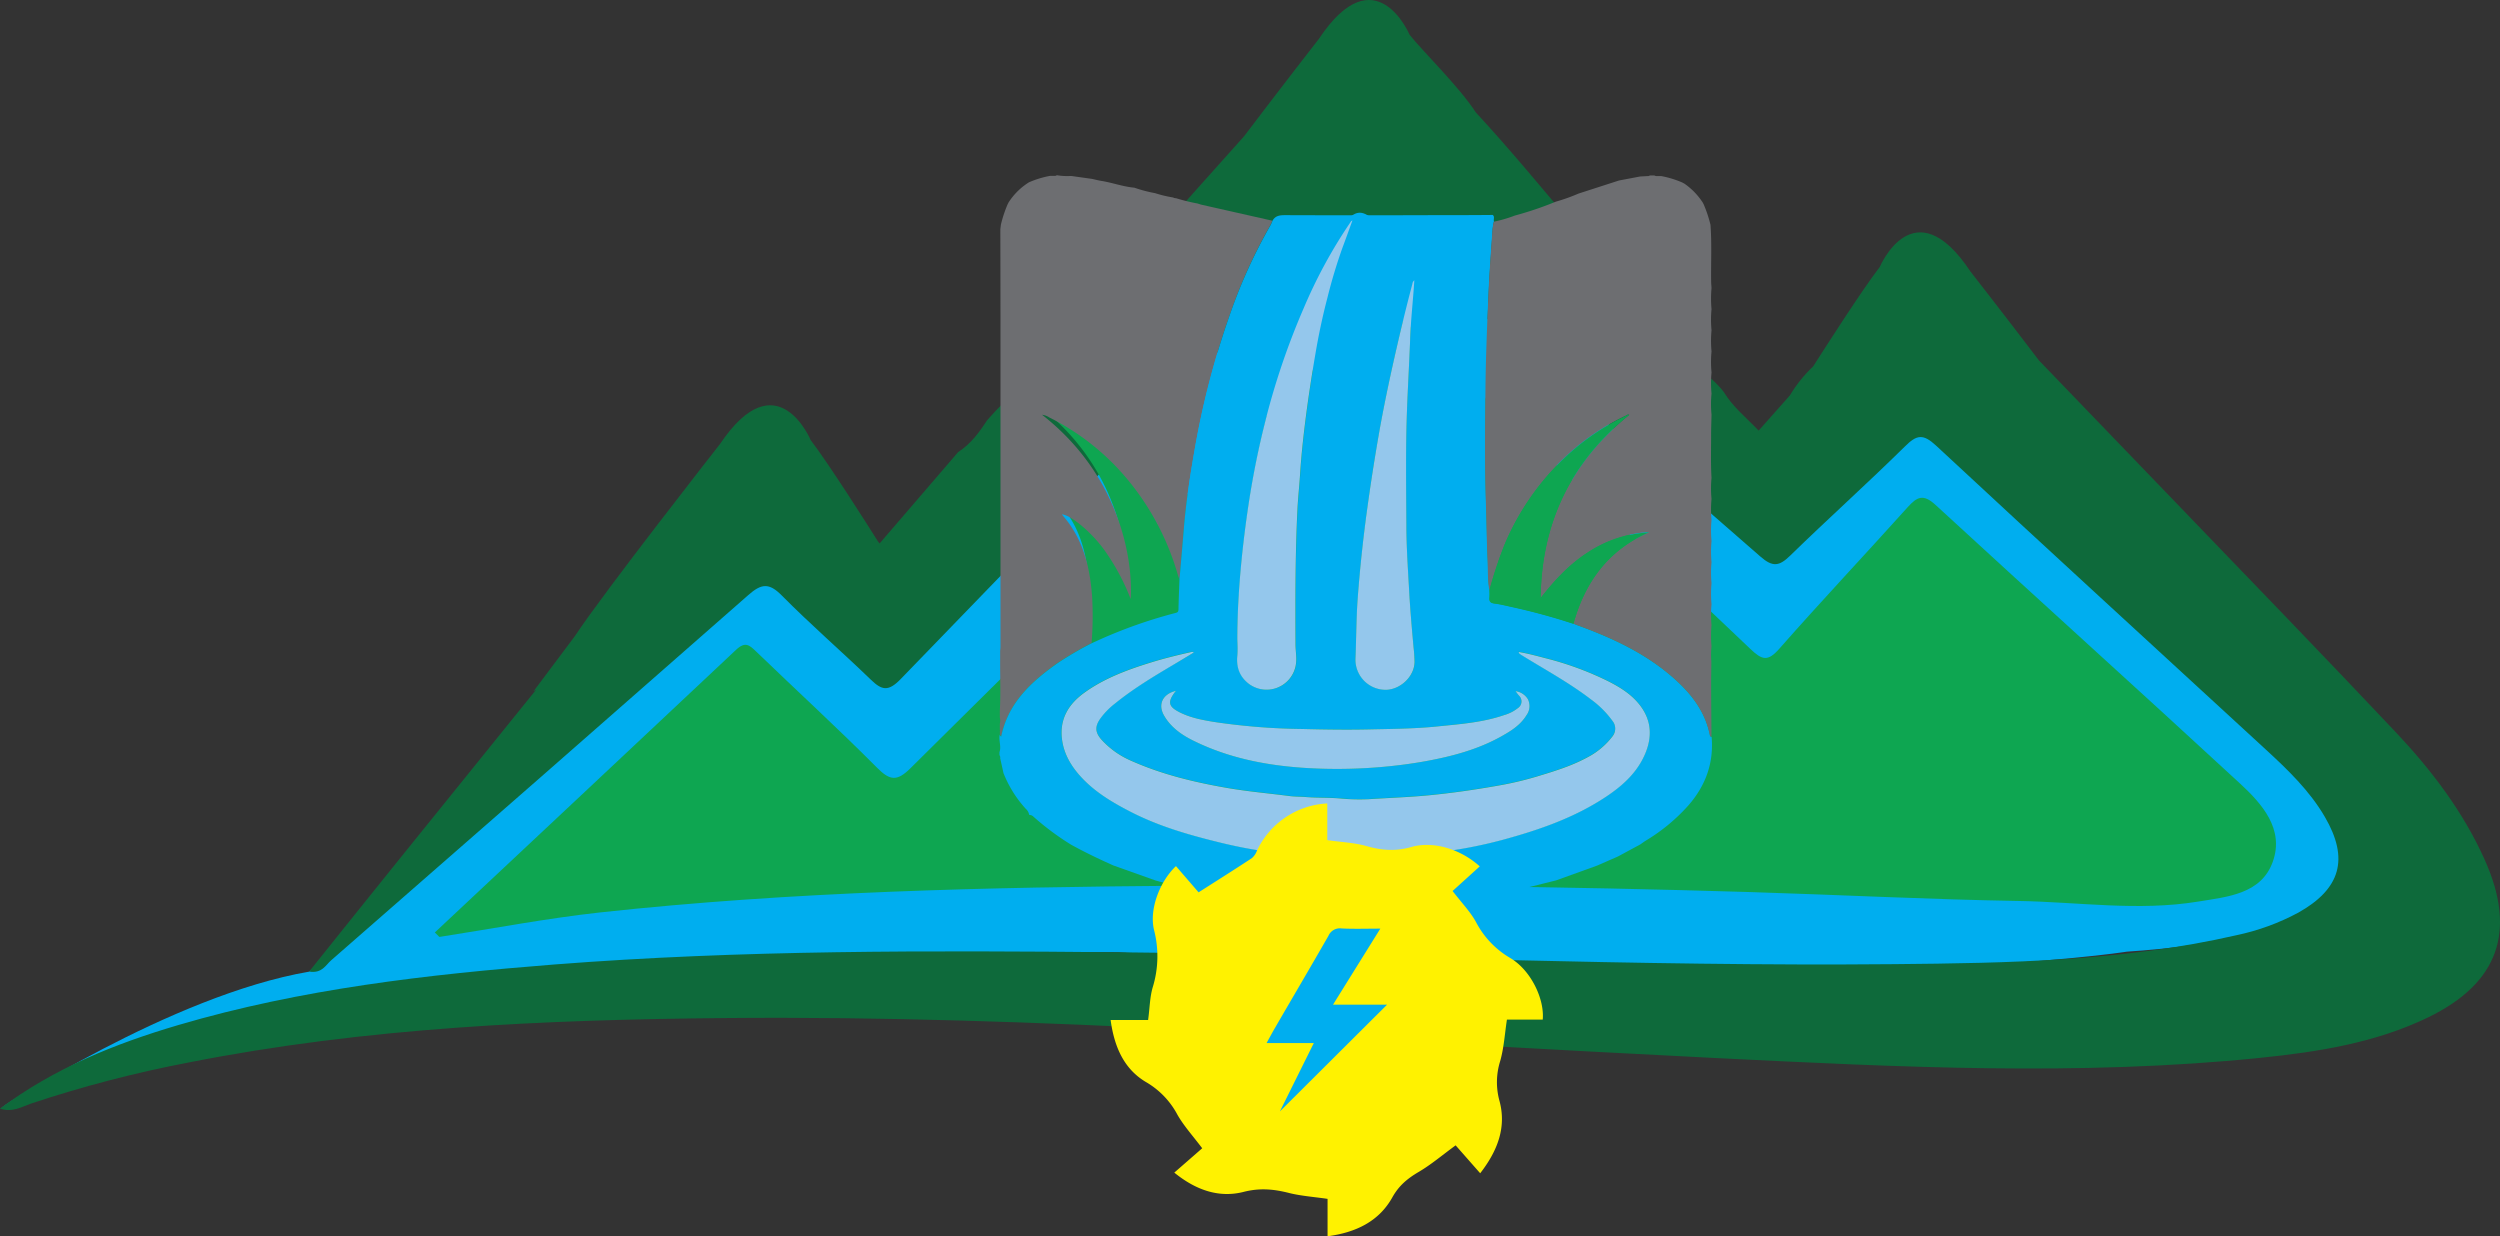 <?xml version="1.0" encoding="UTF-8" standalone="no"?> <svg xmlns:inkscape="http://www.inkscape.org/namespaces/inkscape" xmlns:sodipodi="http://sodipodi.sourceforge.net/DTD/sodipodi-0.dtd" xmlns="http://www.w3.org/2000/svg" xmlns:svg="http://www.w3.org/2000/svg" viewBox="0 0 841.867 416.312" version="1.1" id="svg112" sodipodi:docname="cooperativa-logo.svg" width="841.867" height="416.312" inkscape:version="1.1 (c68e22c387, 2021-05-23)"><rect x="0" y="0" width="841.867" height="416.312" fill="#333333" stroke="none"/><defs id="defs4"><style id="style2">.cls-1,.cls-8{fill:#00aeef;}.cls-1,.cls-3,.cls-4,.cls-5,.cls-6{fill-rule:evenodd;}.cls-2{fill:#231f20;}.cls-3{fill:#0ea651;}.cls-4{fill:#0e6a3b;}.cls-5{fill:#6d6e71;}.cls-6{fill:#94c7ec;}.cls-7{fill:#fff200;}</style></defs><g id="Layer_2" data-name="Layer 2" transform="translate(0,0.002)"><path class="cls-1" d="M 104.1,327.2 259.51,190.08 297.67,224.43 454.14,65.1 596.29,183.4 645,138.56 772.8,260.68 c 0,0 59.15,52.16 -56.61,59.79 0,0 -97.39,15.66 -339.69,0.2 0,0 -297.63,-3.25 -376.5,52.66 0,0 57.46,-38.14 104.1,-46.13 z" id="path6"></path><path class="cls-3" d="m 146.43,314 q 50.73,-47.52 101.37,-95.12 c 3.17,-3 4.57,-1.67 6.92,0.6 13.53,13.06 27.4,25.76 40.66,39.08 4.38,4.41 6.77,4.54 11.21,0.14 51,-50.6 102.18,-100.91 153.07,-151.57 4.92,-4.91 7.21,-4.86 12.2,-0.1 39,37.34 78.46,74.26 117.59,111.51 3.9,3.72 5.83,4.36 9.74,-0.1 14.17,-16.1 28.89,-31.71 43.23,-47.66 3.17,-3.52 5.25,-4.54 9.38,-0.74 34.08,31.39 68.52,62.4 102.56,93.84 7.42,6.86 14.91,15.33 11,26.29 -3.91,10.96 -15.36,11.83 -25.26,13.45 -20.05,3.27 -40.17,0.12 -60.24,-0.22 -30.16,-0.51 -60.31,-2.07 -90.47,-3 q -95.71,-2.9 -191.48,-2.14 c -65.39,0.51 -130.78,1.91 -195.87,9 -18.11,2 -36.06,5.45 -54.09,8.25 z" id="path84"></path><path class="cls-4" d="m 836.74,289.57 c -7.23,-16.15 -17.81,-30.08 -29.81,-42.83 -24.51,-26 -49.42,-51.7 -74.21,-77.48 -15.333,-15.94 -30.697,-31.897 -46.09,-47.87 -11.91,-15.66 -23.11,-30 -23.11,-30 C 644.44,62.71 633,89.91 633,89.91 c -5.74,7.37 -18.84,27.85 -22.42,33.47 -3.057,2.881 -5.699,6.172 -7.85,9.78 L 592.22,145 c -4.19,-4.39 -8.71,-8 -11.7,-12.93 -3.466,-4.736 -9.395,-8.052 -11.98,-12.75 C 541.968,92.341 519.438,62.099 496.981,37.86 491.511,29.35 478.83,17 474.65,11.67 c 0,0 -11.45,-27.19 -30.53,1.43 0,0 -12.56,16.13 -25.21,32.82 l -76.19,85.2 -4.22,3.94 -3.28,3.36 -2.81,3.09 c -2.67,4.12 -5.56,8.05 -9.79,10.75 l -1.78,2.09 L 296.2,183 c -0.19,-0.26 -0.4,-0.5 -0.59,-0.75 -3,-4.77 -16.72,-26.41 -22.62,-34.05 0,0 -11.35,-27.24 -30.53,1.32 0,0 -38.82,49.48 -48.89,64.71 l -13.9,18.55 0.9,-0.57 -45.68,56.59 c -10.17,12.61 -20.27,25.26 -30.79,38.37 4.32,0.71 5.58,-2.19 7.39,-3.77 46.92,-40.933 93.757,-81.943 140.51,-123.03 4.38,-3.85 6.94,-4.22 11.27,0.16 9.68,9.79 20.12,18.8 30,28.36 3.71,3.58 5.86,4.06 10,-0.19 49.72,-51.44 99.577,-102.743 149.57,-153.91 3.54,-3.65 5.49,-4.51 9.93,-0.62 43.22,37.89 86.79,75.37 130,113.21 4.19,3.67 6.36,3.34 10.1,-0.31 12.7,-12.39 25.93,-24.24 38.56,-36.69 4,-4 6.13,-4.44 10.6,-0.27 36.84,34.29 74,68.22 111,102.31 7.41,6.82 14.69,13.81 19.83,22.61 8.26,14.13 5.43,24.25 -8.94,32.31 -6.53,3.505 -13.527,6.057 -20.78,7.58 -38,8.73 -76.63,9.39 -115.3,9.75 -87.17,0.82 -174.27,-3.19 -261.42,-4 -63.31,-0.59 -126.66,-0.82 -189.84,4.12 C 144,328.14 101.45,333 60.15,345.15 38.79,351.44 18.32,359.65 0,373.33 c 4.24,1.39 7.35,-0.65 10.51,-1.73 17.291,-5.752 34.942,-10.356 52.84,-13.78 59.75,-11.82 120.3,-14.45 181,-15 53,-0.49 105.92,1.39 158.81,4.09 58.43,3 116.82,6.51 175.25,9.41 60.84,3 121.71,6.11 182.54,-0.08 19.5,-2 38.88,-5 56.75,-13.66 23.66,-11.52 29.82,-28.95 19.04,-53.01 z" id="path86" sodipodi:nodetypes="cccccccccccccccccccccccccccccccccccccccccccccccccccccccccc"></path><path class="cls-3" d="m 395.28,190.87 c -0.11,3.25 -0.26,6.5 -0.32,9.75 0,1 -0.61,1 -1.3,1.22 a 157.4,157.4 0 0 0 -23.84,8.35 l -3.27,1.48 a 110.31,110.31 0 0 0 0.19,-15.1 c -0.62,-8.31 -2.31,-16.33 -7.14,-23.36 -0.84,-1.22 -1.81,-2.35 -2.74,-3.54 2.68,0.16 9.32,5.42 13.75,11.49 a 73,73 0 0 1 8.74,16.17 c 0.84,-15 -4.82,-41.35 -28.92,-60.15 a 5.2,5.2 0 0 1 2.29,0.83 79.27,79.27 0 0 1 26.84,21.82 85.62,85.62 0 0 1 15.27,29.94 11.55,11.55 0 0 0 0.45,1.1 z" id="path88"></path><path class="cls-5" d="m 389,65.05 a 40.43,40.43 0 0 0 6,1.44 c 0.14,0.07 0.28,0.12 0.42,0.18 l 0.72,0.11 a 61.94,61.94 0 0 0 7.11,1.74 c 0.45,0.14 0.89,0.3 1.34,0.41 l 23.87,5.39 a 13.49,13.49 0 0 1 -0.63,1.45 178.26,178.26 0 0 0 -13.83,30.61 280.8,280.8 0 0 0 -11.81,45.67 c -1.49,8.61 -2.8,17.23 -3.52,25.94 -0.47,5.7 -1,11.4 -1.46,17.09 -0.16,-0.38 -0.35,-0.74 -0.47,-1.13 a 88.35,88.35 0 0 0 -15.76,-30.9 81.52,81.52 0 0 0 -27.69,-22.51 5.27,5.27 0 0 0 -2.37,-0.86 c 24.88,19.39 30.71,46.61 29.85,62.07 a 74.73,74.73 0 0 0 -9,-16.69 c -4.57,-6.26 -11.42,-11.7 -14.19,-11.85 1,1.23 2,2.39 2.83,3.64 5,7.26 6.73,15.54 7.36,24.11 a 112.68,112.68 0 0 1 -0.19,15.59 115,115 0 0 0 -11.45,6.71 c -8.73,6.18 -16.42,13.18 -18.85,24.27 0,0.16 0,0.58 -0.34,0.22 -0.12,-0.11 -0.15,-0.31 -0.23,-0.47 v -1 c 0,-0.05 0.07,-0.1 0.06,-0.15 a 1.67,1.67 0 0 0 -0.08,-0.3 c 0,-0.33 0,-0.67 0,-1 v -0.08 c 0,-0.34 0,-0.68 0,-1 a 4.31,4.31 0 0 0 0,-2.14 c 0,-0.73 0,-1.46 0,-2.19 0.32,-5.8 0.07,-11.6 0.11,-17.4 0,-0.89 0,-1.79 0,-2.68 0,-0.47 0.11,-0.93 0.11,-1.4 q 0,-50.76 0,-101.52 0,-19.61 -0.05,-39.22 l 0.18,-1.51 a 41.44,41.44 0 0 1 2.38,-7.13 0.12,0.12 0 0 0 0.08,-0.17 21.82,21.82 0 0 1 7,-7 v 0 a 32.64,32.64 0 0 1 7.11,-2.17 h 1.78 l 0.54,-0.21 a 21.16,21.16 0 0 0 4.77,0.24 l 7.11,1 c 1,0.23 2.05,0.5 3.09,0.67 3.73,0.6 7.31,1.95 11.09,2.28 a 47,47 0 0 0 7.01,1.85 z" id="path90"></path><path class="cls-1" d="m 431.65,304.59 -7.47,-0.92 a 52.59,52.59 0 0 0 -6.74,-0.84 l -10.95,-2.09 c -1.09,-0.2 -2.17,-0.42 -3.26,-0.63 a 56.6,56.6 0 0 0 -6.67,-1.56 l -7.51,-2.08 -14.18,-5.05 c -4.83,-2.17 -9.6,-4.44 -14.22,-7 A 90.19,90.19 0 0 1 348,275 a 1.87,1.87 0 0 0 -1.42,-0.57 3.55,3.55 0 0 0 -1.18,-2.09 39.2,39.2 0 0 1 -7.48,-12 l -1.11,-5 a 1.31,1.31 0 0 0 -0.24,-1.05 v -1 c 0.69,-2 -0.34,-3.95 0.09,-5.91 0.08,0.16 0.11,0.36 0.23,0.47 0.37,0.36 0.31,-0.06 0.34,-0.22 2.43,-11.09 10.12,-18.09 18.85,-24.27 a 115,115 0 0 1 11.45,-6.71 l 3.37,-1.53 a 162.41,162.41 0 0 1 24.61,-8.62 c 0.7,-0.19 1.32,-0.24 1.34,-1.25 0.06,-3.36 0.21,-6.71 0.33,-10.07 0.49,-5.69 1,-11.39 1.46,-17.09 0.72,-8.71 2,-17.33 3.52,-25.94 a 280.8,280.8 0 0 1 11.84,-45.77 178.26,178.26 0 0 1 13.88,-30.61 13.49,13.49 0 0 0 0.63,-1.45 c 1,-1.76 2.53,-1.87 4.33,-1.87 q 24.81,0.09 49.63,0 c 6.74,0 13.47,0 20.21,-0.07 0.75,0.61 0.17,1.48 0.41,2.19 A 22.44,22.44 0 0 0 502.67,77 c -0.49,7.35 -1.07,14.7 -1.38,22.07 -0.46,10.67 -0.92,21.35 -1,32 -0.13,12.76 -0.28,25.52 0.15,38.28 0.22,6.38 0.26,12.76 0.56,19.13 0.16,3.42 0,6.86 0.62,10.24 a 20.35,20.35 0 0 1 0,2.47 c -0.15,1.34 0.38,1.81 1.71,2 2,0.24 3.92,0.75 5.87,1.17 a 208.63,208.63 0 0 1 20.72,5.66 c 0.44,0.18 0.86,0.38 1.31,0.54 12.18,4.41 23.79,9.85 33.45,18.74 5.4,5 9.61,10.72 11.11,18.09 0.08,0.39 0.18,0.68 0.59,0.78 0.77,8.84 -2.06,16.45 -7.85,23.08 a 62.17,62.17 0 0 1 -14.41,11.89 c -0.59,0.37 -1.15,0.8 -1.73,1.2 q -3.57,1.93 -7.15,3.86 l -0.52,0.27 -6.86,3 -13.87,5 c -5.55,1.37 -11.08,2.8 -16.65,4.07 -3.89,0.88 -7.83,1.54 -11.75,2.29 a 46.87,46.87 0 0 0 -7.07,0.93 50.23,50.23 0 0 0 -7.13,0.83 l -7.08,0.44 -7.11,0.37 a 3.6,3.6 0 0 0 -1.87,0.15 c -6,-0.23 -12,-0.14 -17.94,-0.05 a 2.49,2.49 0 0 0 -1.48,-0.09 l -7.1,-0.37 z M 455.42,74.27 c -0.42,0.16 -0.58,0.55 -0.82,0.89 a 167.39,167.39 0 0 0 -15.5,28.56 246.64,246.64 0 0 0 -13,38.29 q -3.42,13.67 -5.57,27.64 c -1.31,8.61 -2.33,17.24 -3,25.9 -0.5,6.51 -0.86,13 -0.81,19.6 0,1.89 0.13,3.79 0,5.68 -0.34,3.93 0.82,7.12 4,9.54 a 10,10 0 0 0 15.6,-5.93 c 0.52,-2.57 0,-5 0,-7.55 -0.07,-15.17 -0.09,-30.34 0.66,-45.51 0.19,-3.76 0.61,-7.5 0.85,-11.26 0.47,-7.5 1.32,-15 2.33,-22.43 q 1.23,-9.16 2.82,-18.27 c 1.11,-6.43 2.43,-12.83 4.08,-19.14 a 175.67,175.67 0 0 1 5.08,-16.91 c 1.14,-3 2.22,-6.07 3.33,-9.1 l 0.15,-0.15 c 0,0 -0.07,0 -0.09,0 a 0.45,0.45 0 0 0 -0.11,0.15 z m -53.37,145.44 a 1.16,1.16 0 0 0 -1.16,-0.16 c -4.48,1 -8.94,2.1 -13.33,3.46 -7.92,2.45 -15.67,5.3 -22.46,10.2 -4.9,3.56 -8,8.21 -7.61,14.54 0.39,6.33 3.82,11.33 8.24,15.57 4.42,4.24 9.5,7.16 14.8,9.9 9.18,4.75 19,7.65 29,10.12 a 163,163 0 0 0 20.27,3.81 c 4.43,0.52 8.89,1 13.35,1.28 4.46,0.28 9,0.41 13.41,0.41 3.9,0 7.88,-0.14 11.82,-0.42 4.69,-0.33 9.39,-0.76 14.05,-1.28 A 153.33,153.33 0 0 0 506,282.75 c 12.27,-3.34 24.21,-7.45 34.91,-14.58 5.61,-3.74 10.45,-8.15 13.11,-14.46 2.31,-5.51 2.16,-10.89 -1.49,-15.9 -2.8,-3.85 -6.7,-6.28 -10.81,-8.39 a 105.24,105.24 0 0 0 -21.36,-7.86 c -2.94,-0.78 -5.88,-1.56 -9,-2.1 0.13,0.29 0.16,0.48 0.27,0.57 a 8.73,8.73 0 0 0 1,0.68 c 7.78,4.79 15.82,9.16 23.1,14.74 a 32.41,32.41 0 0 1 7.24,7.22 4.16,4.16 0 0 1 0,5.25 25.22,25.22 0 0 1 -8.49,7.08 c -5.38,2.92 -11.19,4.67 -17,6.43 a 111.65,111.65 0 0 1 -12.7,3 c -7.93,1.42 -15.89,2.57 -23.92,3.34 -6.56,0.62 -13.15,0.84 -19.72,1.27 a 69.35,69.35 0 0 1 -10.08,-0.25 c -3.75,-0.3 -7.55,-0.16 -11.31,-0.46 -1.88,-0.16 -3.77,-0.1 -5.63,-0.35 -7,-0.91 -14,-1.52 -21,-2.73 -11.05,-1.93 -21.89,-4.54 -32.18,-9.12 a 29,29 0 0 1 -9.92,-7 c -2.2,-2.41 -2.41,-4.35 -0.65,-7 a 24.62,24.62 0 0 1 5,-5.21 c 6.19,-5 13,-9.14 19.87,-13.2 2.26,-1.26 4.5,-2.62 6.81,-4.01 z M 476.27,94.39 a 1.74,1.74 0 0 0 -0.63,1.19 c -2.19,8.31 -4.2,16.66 -6.09,25 -1.89,8.34 -3.67,16.91 -5.17,25.42 q -2.33,13.19 -4.11,26.47 -1.92,14.18 -3,28.4 c -0.54,6.94 -0.49,13.91 -0.8,20.86 a 10.16,10.16 0 0 0 10.77,10.5 c 4.72,-0.34 9.07,-4.63 9.14,-9.38 A 47.64,47.64 0 0 0 476,218 c -0.53,-5.92 -1.06,-11.84 -1.41,-17.76 -0.45,-7.83 -1,-15.66 -1,-23.49 -0.07,-12.82 -0.27,-25.64 0.2,-38.48 0.29,-8.06 0.78,-16.12 1.07,-24.19 0.24,-6.56 1,-13.03 1.41,-19.69 z M 396,232.62 c -4.47,1.08 -6.15,4.48 -4.08,8.2 2.33,4.2 6.21,6.78 10.36,8.79 13.05,6.35 27.07,8.64 41.41,9.19 a 173.57,173.57 0 0 0 22.45,-0.61 c 4.63,-0.43 9.23,-1 13.8,-1.85 9,-1.63 17.73,-3.94 25.75,-8.45 3.24,-1.82 6.41,-3.78 8.38,-7.11 a 5.15,5.15 0 0 0 0.43,-5.37 5.78,5.78 0 0 0 -4.13,-2.68 11.86,11.86 0 0 0 1.19,1.56 2.67,2.67 0 0 1 -0.39,4.12 13.29,13.29 0 0 1 -4.69,2.39 c -7.31,2.51 -14.95,3 -22.54,3.82 -7.75,0.8 -15.54,0.83 -23.31,1 -7.37,0.16 -14.75,0 -22.13,-0.15 a 219,219 0 0 1 -28.85,-2.25 c -4.13,-0.65 -8.27,-1.36 -12.07,-3.2 -4.2,-2.02 -4.53,-3.61 -1.58,-7.4 z" id="path92"></path><path class="cls-5" d="m 501.55,198.81 c -0.63,-3.38 -0.46,-6.82 -0.62,-10.24 -0.3,-6.37 -0.34,-12.75 -0.56,-19.13 -0.43,-12.76 -0.28,-25.52 -0.15,-38.28 0.1,-10.69 0.56,-21.37 1,-32 0.31,-7.37 0.89,-14.72 1.38,-22.07 a 22.44,22.44 0 0 1 0.42,-2.43 46.43,46.43 0 0 0 7.12,-2.08 115.59,115.59 0 0 0 13.77,-4.67 60.73,60.73 0 0 0 7.63,-2.72 l 13.65,-4.41 7.12,-1.35 2.85,-0.15 0.47,-0.19 h 1.45 l 0.54,0.2 h 1.78 a 32.81,32.81 0 0 1 7.11,2.17 l 0.71,0.38 a 23,23 0 0 1 6.31,6.58 0.12,0.12 0 0 0 0.08,0.17 42.22,42.22 0 0 1 2.39,7.12 c 0.47,6.32 0.14,12.64 0.22,19 0,0.77 0.09,1.53 0.13,2.29 a 39.49,39.49 0 0 0 0,7.13 37.11,37.11 0 0 0 0,7.07 38.81,38.81 0 0 0 0,7.15 37,37 0 0 0 0,7.06 38.7,38.7 0 0 0 0,7.14 37.11,37.11 0 0 0 0,7.07 c -0.05,2.4 -0.15,4.8 -0.14,7.21 0,4.7 -0.15,9.4 0.14,14.09 a 37.11,37.11 0 0 0 0,7.07 38.81,38.81 0 0 0 0,7.15 37.11,37.11 0 0 0 0,7.07 38.6,38.6 0 0 0 0,7.13 36.9,36.9 0 0 0 0,7 39.49,39.49 0 0 0 0,7.13 37.11,37.11 0 0 0 0,7.07 38.6,38.6 0 0 0 0,7.13 26.34,26.34 0 0 0 -0.06,5.1 c 0,2.36 -0.07,4.72 -0.07,7.08 0,5.49 0.07,11 0.11,16.46 0,0.31 0,0.63 0,0.94 h -0.06 0.05 c 0,0.3 0,0.59 0,0.89 -0.41,-0.1 -0.51,-0.39 -0.59,-0.78 -1.5,-7.37 -5.71,-13.13 -11.11,-18.09 -9.66,-8.89 -21.27,-14.33 -33.45,-18.74 -0.45,-0.16 -0.87,-0.36 -1.31,-0.54 3.88,-14.05 11.74,-24.83 25.46,-30.82 a 41.5,41.5 0 0 0 -20.8,6.93 c -6.21,4 -11.16,9.42 -15.71,15.24 0.3,-25.28 10.18,-45.82 29.82,-61.65 -0.53,-0.24 -0.84,0.14 -1.19,0.3 a 78.44,78.44 0 0 0 -22.16,15.67 86.44,86.44 0 0 0 -18.46,27.34 136.3,136.3 0 0 0 -5.27,15.81 z" id="path94"></path><path class="cls-6" d="m 402.05,219.71 c -2.31,1.39 -4.55,2.75 -6.8,4.08 -6.86,4.06 -13.68,8.17 -19.87,13.2 a 24.62,24.62 0 0 0 -5,5.21 c -1.76,2.63 -1.55,4.57 0.65,7 a 29,29 0 0 0 9.92,7 c 10.29,4.58 21.13,7.19 32.18,9.12 6.95,1.21 14,1.82 21,2.73 1.86,0.25 3.75,0.19 5.63,0.35 3.76,0.3 7.56,0.16 11.31,0.46 a 69.35,69.35 0 0 0 10.08,0.25 c 6.57,-0.43 13.16,-0.65 19.72,-1.27 8,-0.77 16,-1.92 23.92,-3.34 a 111.65,111.65 0 0 0 12.7,-3 c 5.81,-1.76 11.62,-3.51 17,-6.43 a 25.22,25.22 0 0 0 8.49,-7.08 4.16,4.16 0 0 0 0,-5.25 32.41,32.41 0 0 0 -7.24,-7.22 c -7.28,-5.58 -15.32,-9.95 -23.1,-14.74 a 8.73,8.73 0 0 1 -1,-0.68 c -0.11,-0.09 -0.14,-0.28 -0.27,-0.57 3.13,0.54 6.07,1.32 9,2.1 a 105.24,105.24 0 0 1 21.36,7.86 c 4.11,2.11 8,4.54 10.81,8.39 3.65,5 3.8,10.39 1.49,15.9 -2.66,6.31 -7.5,10.72 -13.11,14.46 -10.7,7.13 -22.64,11.24 -34.91,14.58 a 153.33,153.33 0 0 1 -23.55,4.39 c -4.66,0.52 -9.36,0.95 -14.05,1.28 -3.94,0.28 -7.92,0.43 -11.82,0.42 -4.44,0 -8.94,-0.08 -13.41,-0.41 -4.47,-0.33 -8.92,-0.76 -13.35,-1.28 a 163,163 0 0 1 -20.27,-3.81 c -10,-2.47 -19.8,-5.37 -29,-10.12 -5.3,-2.74 -10.47,-5.75 -14.8,-9.9 -4.33,-4.15 -7.83,-9.2 -8.24,-15.57 -0.41,-6.37 2.71,-11 7.61,-14.54 6.79,-4.9 14.54,-7.75 22.46,-10.2 4.39,-1.36 8.85,-2.45 13.33,-3.46 a 1.16,1.16 0 0 1 1.13,0.09 z" id="path96"></path><path class="cls-6" d="m 455.42,74.27 c -1.11,3 -2.19,6.08 -3.33,9.1 A 175.67,175.67 0 0 0 447,100.28 c -1.65,6.31 -3,12.71 -4.08,19.14 q -1.57,9.1 -2.82,18.27 c -1,7.46 -1.86,14.93 -2.33,22.43 -0.24,3.76 -0.66,7.5 -0.85,11.26 -0.75,15.17 -0.73,30.34 -0.66,45.51 0,2.52 0.56,5 0,7.55 a 10,10 0 0 1 -15.6,5.93 c -3.22,-2.42 -4.38,-5.61 -4,-9.54 0.17,-1.89 0.05,-3.79 0,-5.68 0,-6.55 0.31,-13.09 0.81,-19.6 0.68,-8.66 1.7,-17.29 3,-25.9 q 2.13,-14 5.57,-27.64 a 246.64,246.64 0 0 1 13,-38.29 167.39,167.39 0 0 1 15.5,-28.56 c 0.24,-0.34 0.4,-0.73 0.82,-0.89 z" id="path98"></path><path class="cls-6" d="m 476.27,94.39 c -0.41,6.66 -1.17,13.13 -1.4,19.66 -0.29,8.07 -0.78,16.13 -1.07,24.19 -0.47,12.84 -0.27,25.66 -0.2,38.48 0,7.83 0.58,15.66 1,23.49 0.35,5.92 0.88,11.84 1.41,17.76 a 47.64,47.64 0 0 1 0.34,4.92 c -0.07,4.75 -4.42,9 -9.14,9.38 a 10.16,10.16 0 0 1 -10.77,-10.5 c 0.31,-7 0.26,-13.92 0.8,-20.86 q 1.08,-14.24 3,-28.4 1.8,-13.27 4.11,-26.47 c 1.5,-8.51 3.27,-17 5.17,-25.42 1.9,-8.42 3.9,-16.73 6.09,-25 a 1.74,1.74 0 0 1 0.66,-1.23 z" id="path100"></path><path class="cls-6" d="m 396,232.62 c -3,3.79 -2.64,5.36 1.58,7.41 3.8,1.84 7.94,2.55 12.07,3.2 a 219,219 0 0 0 28.85,2.25 c 7.38,0.19 14.76,0.31 22.13,0.15 7.77,-0.18 15.56,-0.21 23.31,-1 7.59,-0.78 15.23,-1.31 22.54,-3.82 a 13.29,13.29 0 0 0 4.69,-2.39 2.67,2.67 0 0 0 0.39,-4.12 11.86,11.86 0 0 1 -1.19,-1.56 5.78,5.78 0 0 1 4.13,2.68 5.15,5.15 0 0 1 -0.43,5.37 c -2,3.33 -5.14,5.29 -8.38,7.11 -8,4.51 -16.79,6.82 -25.75,8.45 -4.57,0.83 -9.17,1.42 -13.8,1.85 a 173.57,173.57 0 0 1 -22.45,0.61 c -14.34,-0.55 -28.36,-2.84 -41.41,-9.19 -4.15,-2 -8,-4.59 -10.36,-8.79 -2.05,-3.73 -0.37,-7.13 4.08,-8.21 z" id="path102"></path><path class="cls-3" d="m 501.55,198.81 a 136.3,136.3 0 0 1 5.27,-15.81 86.44,86.44 0 0 1 18.45,-27.28 78.44,78.44 0 0 1 22.16,-15.67 c 0.35,-0.16 0.66,-0.54 1.19,-0.3 -19.62,15.87 -29.52,36.41 -29.82,61.69 4.55,-5.82 9.5,-11.2 15.71,-15.24 a 41.5,41.5 0 0 1 20.8,-6.93 c -13.72,6 -21.58,16.77 -25.46,30.82 a 208.63,208.63 0 0 0 -20.72,-5.66 c -1.95,-0.42 -3.89,-0.93 -5.87,-1.17 -1.33,-0.17 -1.86,-0.64 -1.71,-2 a 20.35,20.35 0 0 0 0,-2.45 z" id="path104"></path><path class="cls-7" d="m 507.45,343.35 h 12.06 c 0.64,-6.93 -4,-16.72 -11.06,-20.82 A 30.07,30.07 0 0 1 497,310.42 c -1.94,-3.48 -4.82,-6.44 -7.85,-10.38 l 9.15,-8.29 c -6.18,-5.63 -15.43,-8.71 -23.06,-6.52 -5.3,1.53 -10,1.13 -15.09,-0.32 -4.14,-1.17 -8.57,-1.32 -13.19,-2 v -12.36 a 27.74,27.74 0 0 0 -23.69,15.92 6.11,6.11 0 0 1 -1.7,2.5 c -5.71,3.76 -11.49,7.4 -17.95,11.52 L 396,291.66 c -5.43,5.13 -9.16,14.64 -7.33,21.72 a 35.37,35.37 0 0 1 -0.5,19.1 c -1,3.43 -1,7.11 -1.55,11 H 374 c 1.21,9 4.49,16.59 12.08,21 a 27.65,27.65 0 0 1 10.43,10.93 c 2.14,3.73 5.11,7 8.33,11.26 l -9.4,8.2 c 7.12,5.8 14.94,8.64 23.35,6.49 5.47,-1.4 10.24,-0.93 15.41,0.4 4.1,1 8.4,1.3 12.85,1.95 v 12.6 c 9.55,-1.28 17.28,-5 21.81,-13.09 2.22,-4 5.14,-6.38 8.88,-8.58 4.17,-2.45 7.9,-5.63 12.44,-8.95 l 8.27,9.4 c 5.91,-7.61 8.9,-15.55 6.48,-24.42 a 23.7,23.7 0 0 1 0.23,-13.28 c 1.27,-4.39 1.55,-9.14 2.29,-14.04 z" id="path106"></path><path class="cls-8" d="m 464.82,312.71 -15.93,25.6 h 18.2 l -36.09,35.94 11.42,-23 h -15.91 c 1.14,-2.06 1.94,-3.57 2.8,-5.05 6,-10.36 12.1,-20.69 18.05,-31.09 a 4.19,4.19 0 0 1 4.44,-2.46 c 4.1,0.21 8.23,0.06 13,0.06" id="path108"></path></g></svg> 